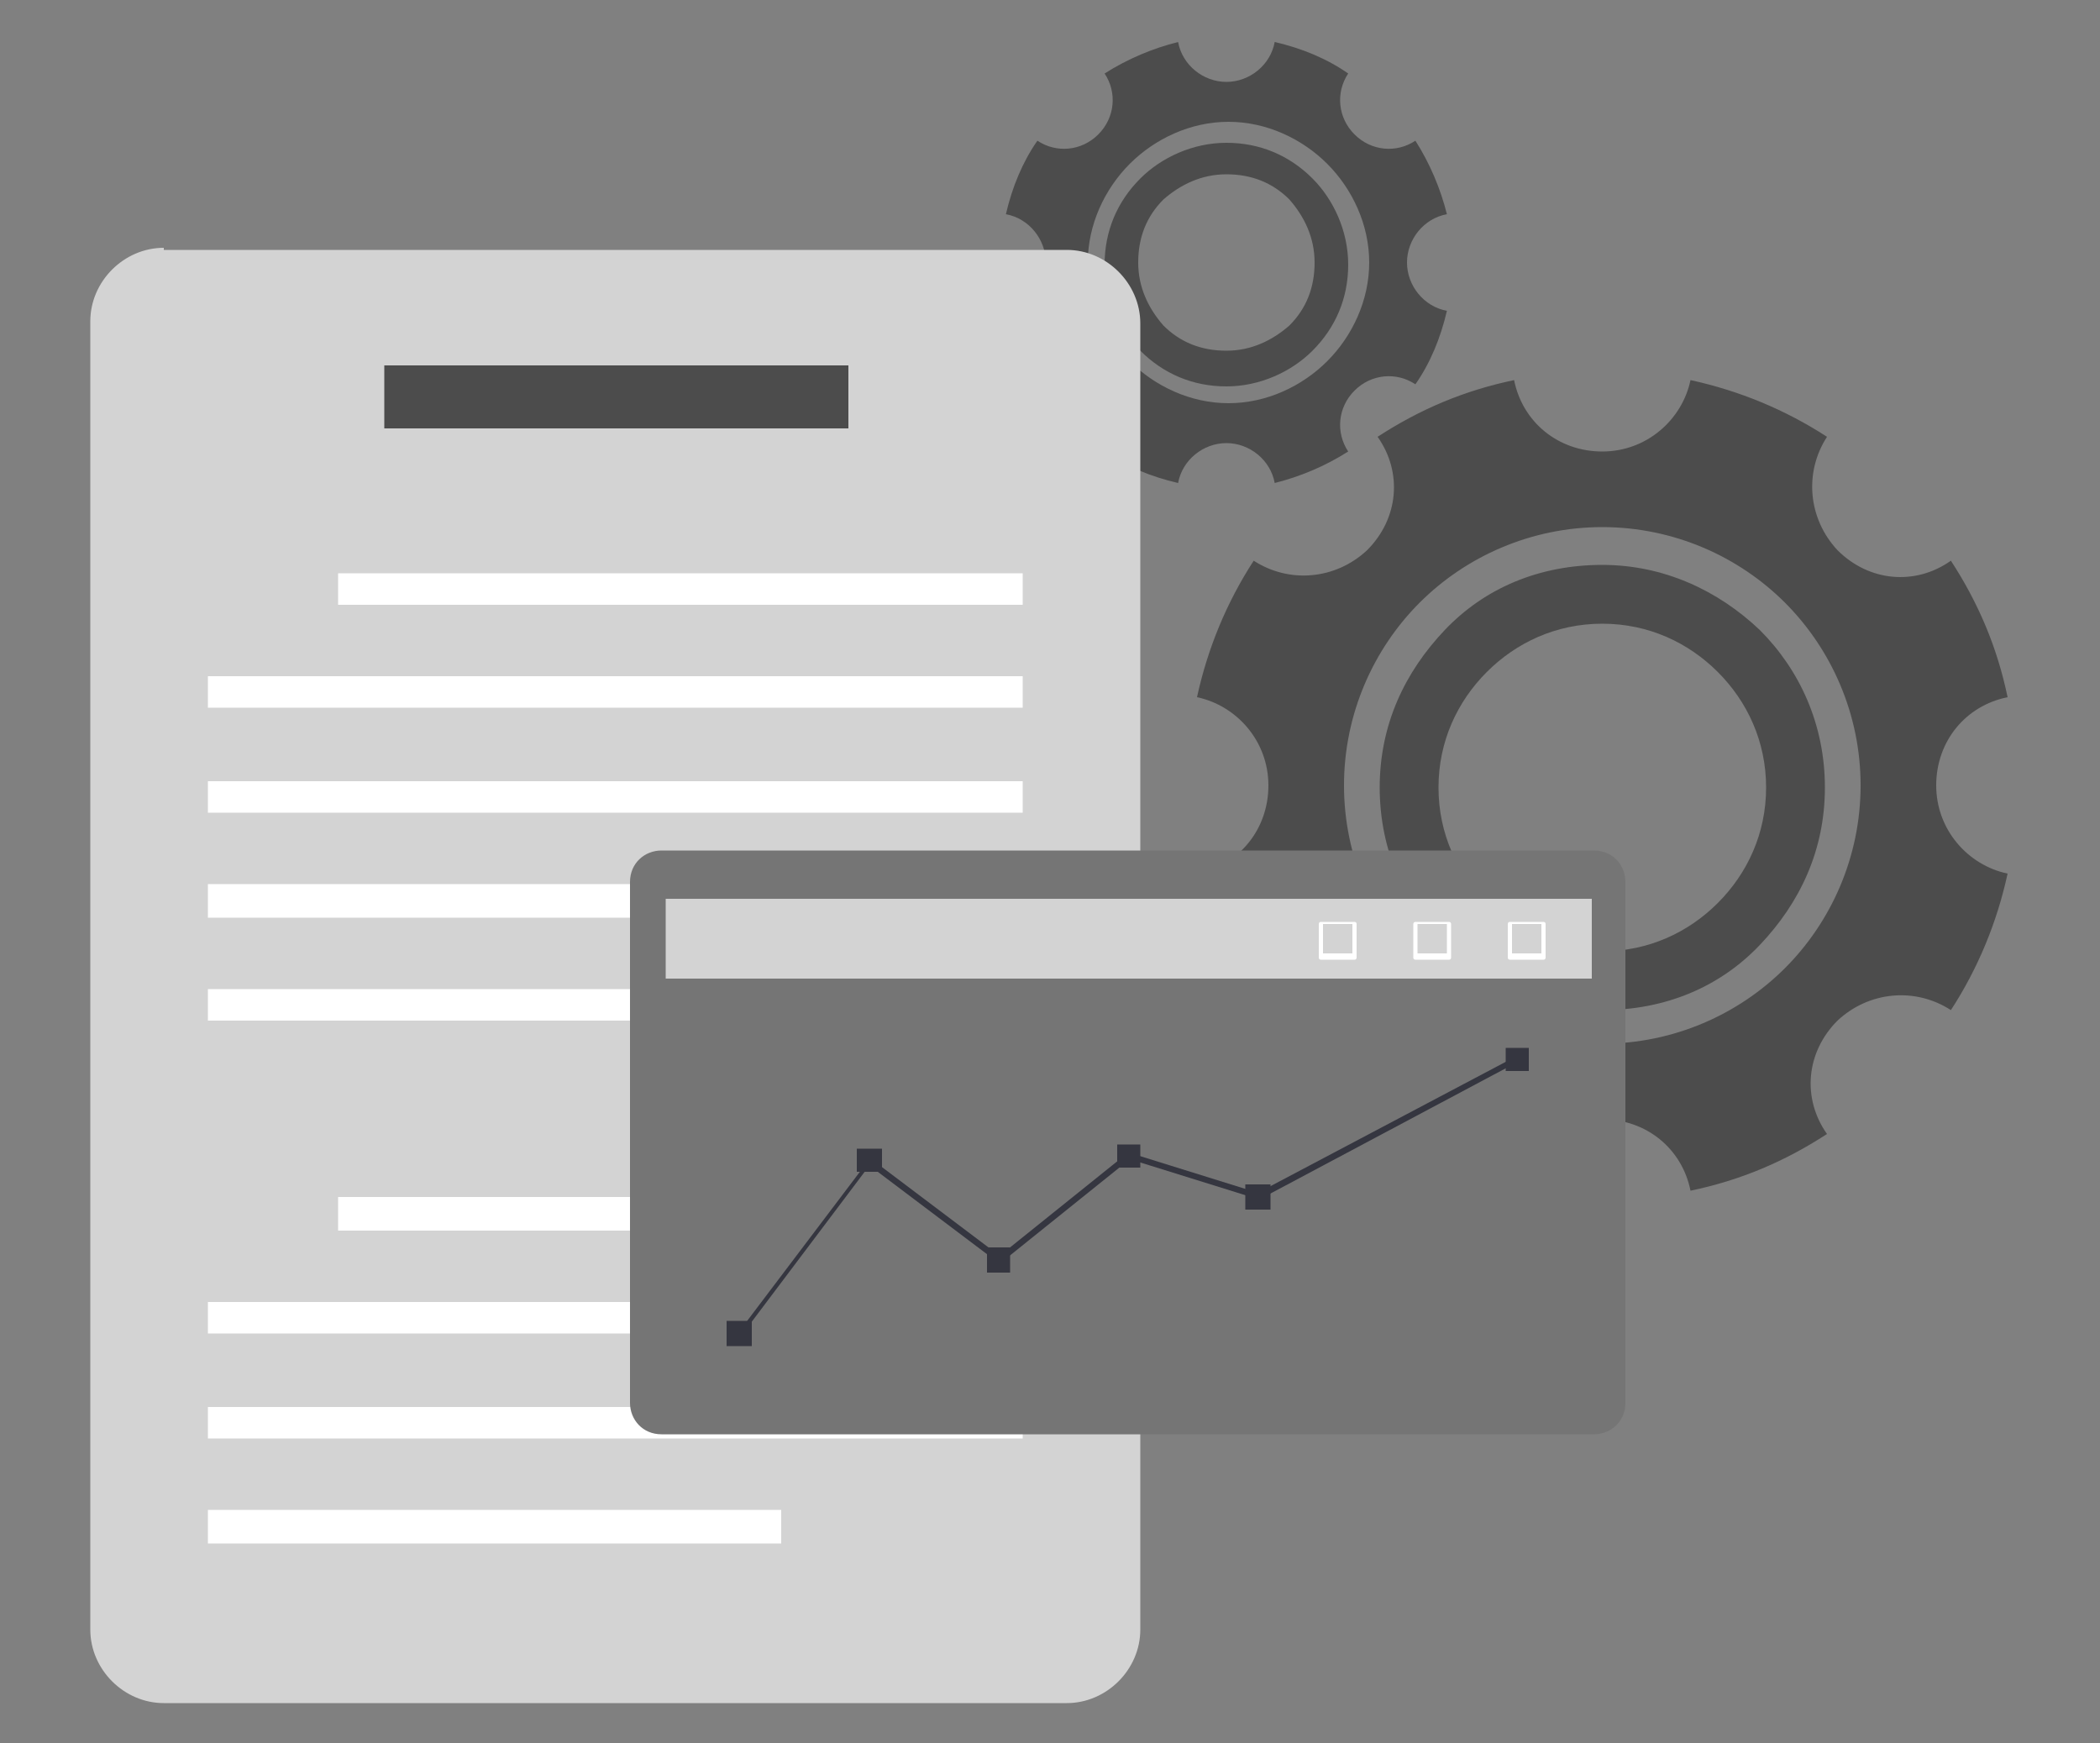 <?xml version="1.0" encoding="UTF-8"?>
<svg xmlns="http://www.w3.org/2000/svg" version="1.1" viewBox="0 0 100 83">
  <rect x="0" y="0" width="100" height="83" fill="#808080" stroke="none"/>
  <defs>
    <style>
      .cls-1 {
        fill: #757575;
      }

      .cls-2 {
        fill: #fff;
      }

      .cls-3 {
        fill: #353640;
      }

      .cls-4 {
        fill: #d3d3d3;
      }

      .cls-5 {
        fill: #4c4c4c;
      }
    </style>
  </defs>
  <!-- Generator: Adobe Illustrator 28.6.0, SVG Export Plug-In . SVG Version: 1.2.0 Build 709)  -->
  <g>
    <g id="Layer_1">
      <g>
        <path class="cls-5" d="M60.7,2c1.3.3,2.5.8,3.5,1.5-.6.9-.5,2.1.3,2.9.8.8,2,.9,2.9.3.7,1.1,1.2,2.3,1.5,3.5-1.1.2-1.9,1.2-1.9,2.3s.8,2.1,1.9,2.3c-.3,1.3-.8,2.5-1.5,3.5-.9-.6-2.1-.5-2.9.3-.8.8-.9,2-.3,2.9-1.1.7-2.3,1.2-3.5,1.5-.2-1.1-1.2-1.9-2.3-1.9s-2.1.8-2.3,1.9c-1.3-.3-2.5-.8-3.5-1.5.6-.9.5-2.1-.3-2.9-.8-.8-2-.9-2.9-.3-.7-1.1-1.2-2.3-1.5-3.5,1.1-.2,1.9-1.2,1.9-2.3s-.8-2.1-1.9-2.3c.3-1.3.8-2.5,1.5-3.5.9.6,2.1.5,2.9-.3.8-.8.9-2,.3-2.9,1.1-.7,2.3-1.2,3.5-1.5.2,1.1,1.2,1.9,2.3,1.9s2.1-.8,2.3-1.9ZM63.2,7.8c-1.2-1.2-2.9-2-4.7-2s-3.5.8-4.7,2c-1.2,1.2-2,2.9-2,4.7s.8,3.5,2,4.7c1.2,1.2,2.9,2,4.7,2s3.5-.8,4.7-2c1.2-1.2,2-2.9,2-4.7s-.8-3.5-2-4.7Z"/>
        <path class="cls-5" d="M58.4,6.8c1.6,0,3,.6,4.1,1.7,1,1,1.7,2.5,1.7,4.1s-.6,3-1.7,4.1c-1,1-2.5,1.7-4.1,1.7s-3-.6-4.1-1.7c-1-1-1.7-2.5-1.7-4.1s.6-3,1.7-4.1c1-1,2.5-1.7,4.1-1.7ZM61.4,9.5c-.8-.8-1.8-1.2-3-1.2s-2.2.5-3,1.2c-.8.8-1.2,1.8-1.2,3s.5,2.2,1.2,3c.8.8,1.8,1.2,3,1.2s2.2-.5,3-1.2c.8-.8,1.2-1.8,1.2-3s-.5-2.2-1.2-3Z"/>
        <path class="cls-4" d="M7.8,11.9h43c1.9,0,3.5,1.6,3.5,3.5v62.2c0,1.9-1.6,3.5-3.5,3.5H7.8c-1.9,0-3.5-1.6-3.5-3.5V15.3c0-1.9,1.6-3.5,3.5-3.5h0Z"/>
        <polygon class="cls-5" points="18.3 17.4 40.4 17.4 40.4 20.4 18.3 20.4 18.3 17.4"/>
        <polygon class="cls-2" points="16.1 27.3 48.7 27.3 48.7 28.8 16.1 28.8 16.1 27.3"/>
        <polygon class="cls-2" points="9.9 32.2 48.7 32.2 48.7 33.7 9.9 33.7 9.9 32.2"/>
        <polygon class="cls-2" points="9.9 37.2 48.7 37.2 48.7 38.7 9.9 38.7 9.9 37.2"/>
        <polygon class="cls-2" points="9.9 47.1 48.7 47.1 48.7 48.6 9.9 48.6 9.9 47.1"/>
        <polygon class="cls-2" points="16.1 57 48.7 57 48.7 58.6 16.1 58.6 16.1 57"/>
        <polygon class="cls-2" points="9.9 67 48.7 67 48.7 68.5 9.9 68.5 9.9 67"/>
        <polygon class="cls-2" points="9.9 42.1 48.7 42.1 48.7 43.7 9.9 43.7 9.9 42.1"/>
        <polygon class="cls-2" points="9.9 62 48.7 62 48.7 63.5 9.9 63.5 9.9 62"/>
        <polygon class="cls-2" points="9.9 71.9 37.2 71.9 37.2 73.5 9.9 73.5 9.9 71.9"/>
        <path class="cls-5" d="M80.5,18.1c2.3.5,4.5,1.4,6.5,2.7-1.1,1.7-.9,3.9.5,5.4,1.5,1.5,3.7,1.7,5.4.5,1.3,2,2.2,4.1,2.7,6.5-2,.4-3.4,2.1-3.4,4.2s1.5,3.8,3.4,4.2c-.5,2.3-1.4,4.5-2.7,6.5-1.7-1.1-3.9-.9-5.4.5-1.5,1.5-1.7,3.7-.5,5.4-2,1.3-4.1,2.2-6.5,2.7-.4-2-2.1-3.4-4.2-3.4s-3.8,1.5-4.2,3.4c-2.3-.5-4.5-1.4-6.5-2.7,1.1-1.7.9-3.9-.5-5.4-1.5-1.5-3.7-1.7-5.4-.5-1.3-2-2.2-4.1-2.7-6.5,2-.4,3.4-2.1,3.4-4.2s-1.5-3.8-3.4-4.2c.5-2.3,1.4-4.5,2.7-6.5,1.7,1.1,3.9.9,5.4-.5,1.5-1.5,1.7-3.7.5-5.4,2-1.3,4.1-2.2,6.5-2.7.4,2,2.1,3.4,4.2,3.4s3.8-1.5,4.2-3.4h0ZM85,28.7c-2.2-2.2-5.3-3.6-8.7-3.6s-6.5,1.4-8.7,3.6c-2.2,2.2-3.6,5.3-3.6,8.7s1.4,6.5,3.6,8.7c2.2,2.2,5.3,3.6,8.7,3.6s6.5-1.4,8.7-3.6c2.2-2.2,3.6-5.3,3.6-8.7s-1.4-6.5-3.6-8.7h0Z"/>
        <path class="cls-5" d="M76.3,26.9c2.9,0,5.5,1.2,7.5,3.1,1.9,1.9,3.1,4.5,3.1,7.5s-1.2,5.5-3.1,7.5-4.5,3.1-7.5,3.1-5.5-1.2-7.5-3.1c-1.9-1.9-3.1-4.5-3.1-7.5s1.2-5.5,3.1-7.5,4.5-3.1,7.5-3.1h0ZM81.8,32c-1.4-1.4-3.3-2.3-5.5-2.3s-4.1.9-5.5,2.3c-1.4,1.4-2.3,3.3-2.3,5.5s.9,4.1,2.3,5.5c1.4,1.4,3.3,2.3,5.5,2.3s4.1-.9,5.5-2.3c1.4-1.4,2.3-3.3,2.3-5.5s-.9-4.1-2.3-5.5Z"/>
        <path class="cls-1" d="M75.9,68.3H31.5c-.9,0-1.5-.7-1.5-1.5v-24.8c0-.9.7-1.5,1.5-1.5h44.4c.9,0,1.5.7,1.5,1.5v24.8c0,.9-.7,1.5-1.5,1.5Z"/>
        <polygon class="cls-4" points="31.7 42.8 75.8 42.8 75.8 46.6 31.7 46.6 31.7 42.8"/>
        <path class="cls-2" d="M64.5,45.7h-1.6c0,0-.1,0-.1-.1v-1.6c0,0,0-.1.1-.1h1.6c0,0,.1,0,.1.1v1.6c0,0,0,.1-.1.1ZM63,45.4h1.4v-1.4h-1.4v1.4Z"/>
        <path class="cls-2" d="M69,45.7h-1.6c0,0-.1,0-.1-.1v-1.6c0,0,0-.1.1-.1h1.6c0,0,.1,0,.1.1v1.6c0,0,0,.1-.1.1ZM67.5,45.4h1.4v-1.4h-1.4v1.4Z"/>
        <path class="cls-2" d="M73.5,45.7h-1.6c0,0-.1,0-.1-.1v-1.6c0,0,0-.1.1-.1h1.6c0,0,.1,0,.1.1v1.6c0,0,0,.1-.1.1ZM72,45.4h1.4v-1.4h-1.4v1.4Z"/>
        <path class="cls-3" d="M35.2,63.6s0,0,0,0c0,0,0-.1,0-.2l6.2-8.2s0,0,0,0c0,0,0,0,.1,0l6.1,4.6,6.1-4.9s0,0,.1,0l6.1,1.9,12.3-6.5c0,0,.2,0,.2,0,0,0,0,.2,0,.2l-12.4,6.6s0,0-.1,0l-6.1-1.9-6.1,4.9c0,0-.1,0-.2,0l-6.1-4.6-6.1,8.1s0,0-.1,0Z"/>
        <polygon class="cls-3" points="34.6 62.9 35.8 62.9 35.8 64.1 34.6 64.1 34.6 62.9"/>
        <polygon class="cls-3" points="40.8 54.7 42 54.7 42 55.8 40.8 55.8 40.8 54.7"/>
        <polygon class="cls-3" points="47 59.4 48.1 59.4 48.1 60.6 47 60.6 47 59.4"/>
        <polygon class="cls-3" points="53.2 54.5 54.3 54.5 54.3 55.6 53.2 55.6 53.2 54.5"/>
        <polygon class="cls-3" points="59.3 56.4 60.5 56.4 60.5 57.6 59.3 57.6 59.3 56.4"/>
        <polygon class="cls-3" points="71.7 49.9 72.8 49.9 72.8 51 71.7 51 71.7 49.9"/>
      </g>
    </g>
  </g>
</svg>